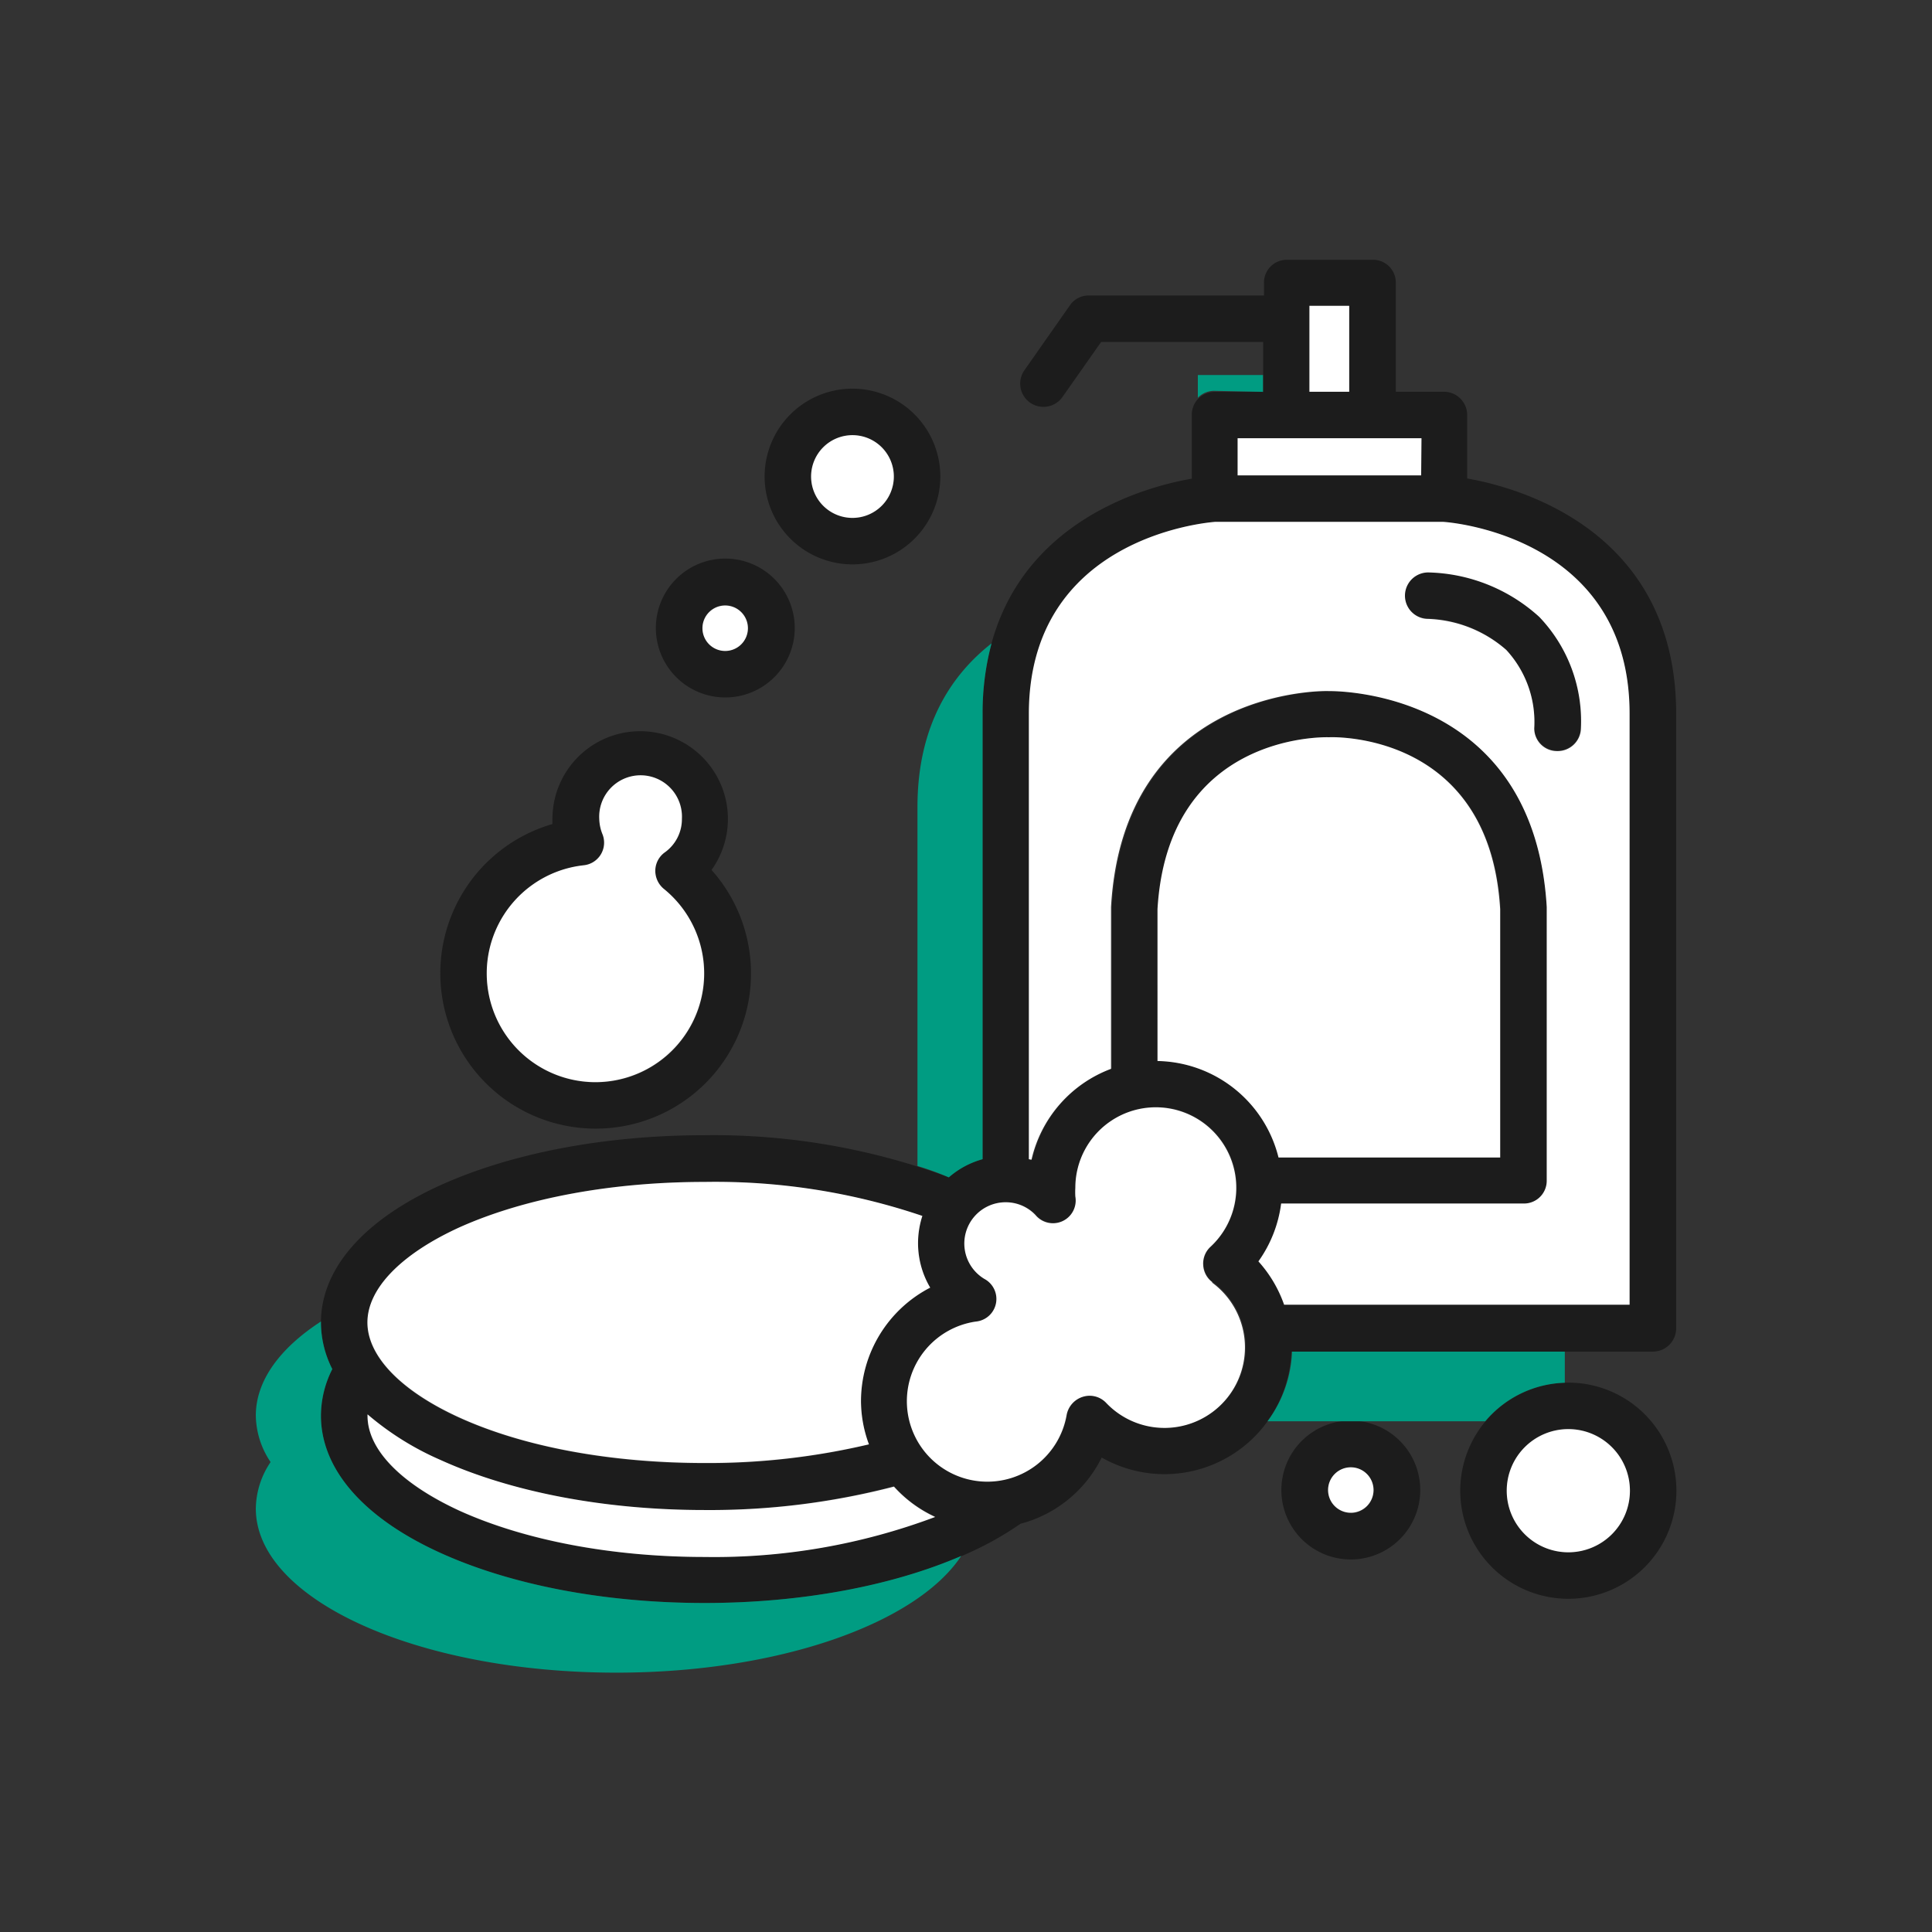 <svg id="Layer_1" data-name="Layer 1" xmlns="http://www.w3.org/2000/svg" width="170" height="170" viewBox="0 0 170 170"><rect x="0" y="0" width="170" height="170" fill="#333333" stroke="none"/><defs><style>.cls-1{fill:#1c1c1c;}.cls-2{fill:#009c82;}.cls-3{fill:#fff;}</style></defs><title>ilustracao-servicos-2</title><path class="cls-1" d="M75,49.66a7.73,7.73,0,1,0-7.72-7.73A7.73,7.73,0,0,0,75,49.66ZM75,38.3a3.64,3.64,0,1,1-3.63,3.63A3.64,3.64,0,0,1,75,38.3Zm54.1,3.81V36.52a2.05,2.05,0,0,0-2-2.05h-4.28V24.86a2,2,0,0,0-2-2h-7.6a2,2,0,0,0-2,2V26H95.81a2,2,0,0,0-1.67.87l-4,5.71a2,2,0,0,0,3.35,2.35l3.4-4.84h14.26v4.39h-4.28a2,2,0,0,0-2,2.05v5.59C99.76,43,86.46,47,86.46,62.82V102a7.61,7.61,0,0,0-3,1.58A59.58,59.58,0,0,0,62,99.89c-8.76,0-17,1.57-23.27,4.41-6.77,3.08-10.49,7.37-10.49,12.08a9.13,9.13,0,0,0,1,4.09,9.13,9.13,0,0,0-1,4.09c0,4.7,3.72,9,10.49,12.07,6.25,2.85,14.51,4.42,23.27,4.42s17-1.57,23.27-4.42a27.88,27.88,0,0,0,4.52-2.55,11.12,11.12,0,0,0,7.15-5.83,11.17,11.17,0,0,0,16.69-9.32h31.81a2.05,2.05,0,0,0,2.05-2.05V62.82C147.49,47,134.19,43,129.14,42.11Zm-13.92-15.2h3.5v7.56h-3.5ZM108.9,38.56h16.15v3.27H108.9ZM40.42,108c5.73-2.61,13.39-4,21.58-4A56.75,56.75,0,0,1,81.16,107a7.8,7.8,0,0,0-.38,2.38,7.67,7.67,0,0,0,1.07,3.93,11.26,11.26,0,0,0-6.09,9.94,11,11,0,0,0,.7,3.85h0A61.66,61.66,0,0,1,62,128.78c-8.19,0-15.85-1.44-21.58-4-5.14-2.34-8.09-5.39-8.09-8.35S35.28,110.37,40.42,108Zm41.87,25.42A55.26,55.26,0,0,1,62,137c-8.19,0-15.85-1.44-21.58-4.05-5.14-2.34-8.09-5.39-8.09-8.35,0,0,0-.09,0-.13h0a25.4,25.4,0,0,0,6.39,4C45,131.3,53.24,132.87,62,132.87a64.39,64.39,0,0,0,16.66-2.1,11.18,11.18,0,0,0,3.63,2.67Zm20.19-7.82a7,7,0,0,1-5.1-2.17,2,2,0,0,0-2.07-.54,2.07,2.07,0,0,0-1.42,1.61,7.07,7.07,0,1,1-8-8.23,2,2,0,0,0,.76-3.76,3.63,3.63,0,1,1,4.5-5.62,2,2,0,0,0,3.51-1.63,6.56,6.56,0,0,1,0-.76,7.08,7.08,0,1,1,11.9,5.18,2,2,0,0,0-.65,1.61,2,2,0,0,0,.83,1.53,7.08,7.08,0,0,1-4.19,12.78Zm-.58-32.26V80c.91-15.34,14.43-15.14,15-15.13h.15c.57,0,14.08-.3,15,15.13v21.86H112.5A11.18,11.18,0,0,0,101.9,93.36Zm41.5,21.48H113a11.23,11.23,0,0,0-2.26-3.81,11.2,11.2,0,0,0,2-5.09h21.36a2,2,0,0,0,2-2V79.81c-1.07-18.57-17.51-19-19.1-19H117c-1.18,0-18.07.21-19.16,19V94a11.2,11.2,0,0,0-7,8l-.23-.05V62.82c0-15.29,15.15-16.8,16.37-16.9H127c1.25.1,16.38,1.62,16.38,16.9ZM138,121.66a9.51,9.51,0,1,0,9.51,9.5A9.51,9.51,0,0,0,138,121.66Zm0,14.92a5.42,5.42,0,1,1,5.42-5.42A5.42,5.42,0,0,1,138,136.58ZM118.86,125a6.11,6.11,0,1,0,6.11,6.11A6.11,6.11,0,0,0,118.86,125Zm0,8.13a2,2,0,1,1,2-2A2,2,0,0,1,118.86,133.15ZM52.42,99.31A13.66,13.66,0,0,0,62.61,76.55a7.72,7.72,0,1,0-14-4.5c0,.15,0,.31,0,.46a13.67,13.67,0,0,0,3.77,26.8ZM51.3,76.14A2,2,0,0,0,53,73.37a3.81,3.81,0,0,1-.25-1.32,3.64,3.64,0,1,1,7.27,0A3.59,3.59,0,0,1,58.5,75a2,2,0,0,0-.83,1.6,2.06,2.06,0,0,0,.76,1.63,9.57,9.57,0,1,1-7.13-2.06ZM63.81,61.37a6.11,6.11,0,1,0-6.1-6.1A6.11,6.11,0,0,0,63.81,61.37Zm0-8.12a2,2,0,1,1-2,2A2,2,0,0,1,63.81,53.25Zm61.82-2.93a2,2,0,1,0,0,4.09h0a11,11,0,0,1,6.87,2.73A9.34,9.34,0,0,1,135,64a2,2,0,1,0,4.09,0,13.27,13.27,0,0,0-3.66-9.8A15,15,0,0,0,125.63,50.32Z"/><path class="cls-2" d="M111.53,125.06h6.67c.22,0,.44,0,.66,0s.45,0,.67,0h11.16a9.52,9.52,0,0,1,7-3.39v-2.74h-24A11,11,0,0,1,111.53,125.06Zm-72.8,11.57c-6.77-3.08-10.49-7.37-10.49-12.07a9.13,9.13,0,0,1,1-4.09,9.13,9.13,0,0,1-1-4.09v-.1c-3.6,2.34-5.73,5.2-5.73,8.28a7.49,7.49,0,0,0,1.3,4.09,7.46,7.46,0,0,0-1.3,4.09c0,8,14.2,14.44,31.72,14.44,14.32,0,26.42-4.33,30.35-10.27-6.16,2.66-14.13,4.14-22.58,4.14C53.24,141.05,45,139.48,38.73,136.63ZM86.46,102V62.82a23.52,23.52,0,0,1,.79-6.21C83.7,59.39,80.73,63.85,80.73,71v31.6c1,.3,1.87.62,2.76,1A7.61,7.61,0,0,1,86.46,102Zm24.67-67.52V33H105.4v2a2,2,0,0,1,1.45-.61Z"/><path class="cls-3" d="M118.72,26.91h-3.5v7.56h3.5ZM62,132.87c-8.76,0-17-1.57-23.27-4.42a25.4,25.4,0,0,1-6.39-4h0s0,.08,0,.13c0,3,3,6,8.09,8.35C46.15,135.52,53.81,137,62,137a55.26,55.26,0,0,0,20.29-3.52h0a11.18,11.18,0,0,1-3.63-2.67A64.39,64.39,0,0,1,62,132.87Zm-21.58-8.14c5.73,2.61,13.39,4,21.58,4a61.66,61.66,0,0,0,14.46-1.64h0a11,11,0,0,1-.7-3.85,11.26,11.26,0,0,1,6.09-9.94,7.67,7.67,0,0,1-1.07-3.93,7.8,7.8,0,0,1,.38-2.38A56.75,56.75,0,0,0,62,104c-8.19,0-15.85,1.43-21.58,4-5.14,2.35-8.09,5.39-8.09,8.36S35.28,122.39,40.42,124.73Zm12-29.51a9.57,9.57,0,0,0,6-17,2.06,2.06,0,0,1-.76-1.63A2,2,0,0,1,58.5,75,3.59,3.59,0,0,0,60,72.05a3.64,3.64,0,1,0-7.27,0A3.81,3.81,0,0,0,53,73.37a2,2,0,0,1-1.67,2.77,9.57,9.57,0,0,0,1.12,19.08Zm66.44,33.89a2,2,0,1,0,2,2A2,2,0,0,0,118.86,129.11ZM75,45.57a3.64,3.64,0,1,0-3.63-3.64A3.64,3.64,0,0,0,75,45.57ZM63.81,57.28a2,2,0,1,0-2-2A2,2,0,0,0,63.81,57.28ZM138,125.75a5.42,5.42,0,1,0,5.42,5.41A5.42,5.42,0,0,0,138,125.75Zm-31.3-12.91a2,2,0,0,1-.83-1.53,2,2,0,0,1,.65-1.61,7.08,7.08,0,1,0-11.9-5.18,6.56,6.56,0,0,0,0,.76,2,2,0,0,1-3.51,1.63,3.6,3.6,0,0,0-2.62-1.12,3.63,3.63,0,0,0-1.88,6.74,2,2,0,0,1-.76,3.76,7.08,7.08,0,1,0,8,8.23,2.07,2.07,0,0,1,1.42-1.61,2,2,0,0,1,2.07.54,7.08,7.08,0,1,0,9.29-10.61Zm18.38-74.28H108.9v3.27h16.15ZM112.5,101.85H132V80c-.91-15.43-14.42-15.15-15-15.13h-.15c-.57,0-14.09-.21-15,15.13V93.36A11.18,11.18,0,0,1,112.5,101.85ZM127,45.92h-20.1c-1.22.1-16.37,1.61-16.37,16.9V102l.23.05a11.2,11.2,0,0,1,7-8V79.81c1.09-18.83,18-19.05,19.16-19H117c1.59,0,18,.47,19.1,19V103.9a2,2,0,0,1-2,2H112.73a11.2,11.2,0,0,1-2,5.09,11.23,11.23,0,0,1,2.26,3.81h30.4v-52C143.4,47.54,128.27,46,127,45.92Zm10,20.17a2,2,0,0,1-2-2,9.34,9.34,0,0,0-2.46-6.9,11,11,0,0,0-6.87-2.73h0a2,2,0,1,1,0-4.09,15,15,0,0,1,9.78,3.92,13.27,13.27,0,0,1,3.66,9.8A2.05,2.05,0,0,1,137,66.09Z"/></svg>